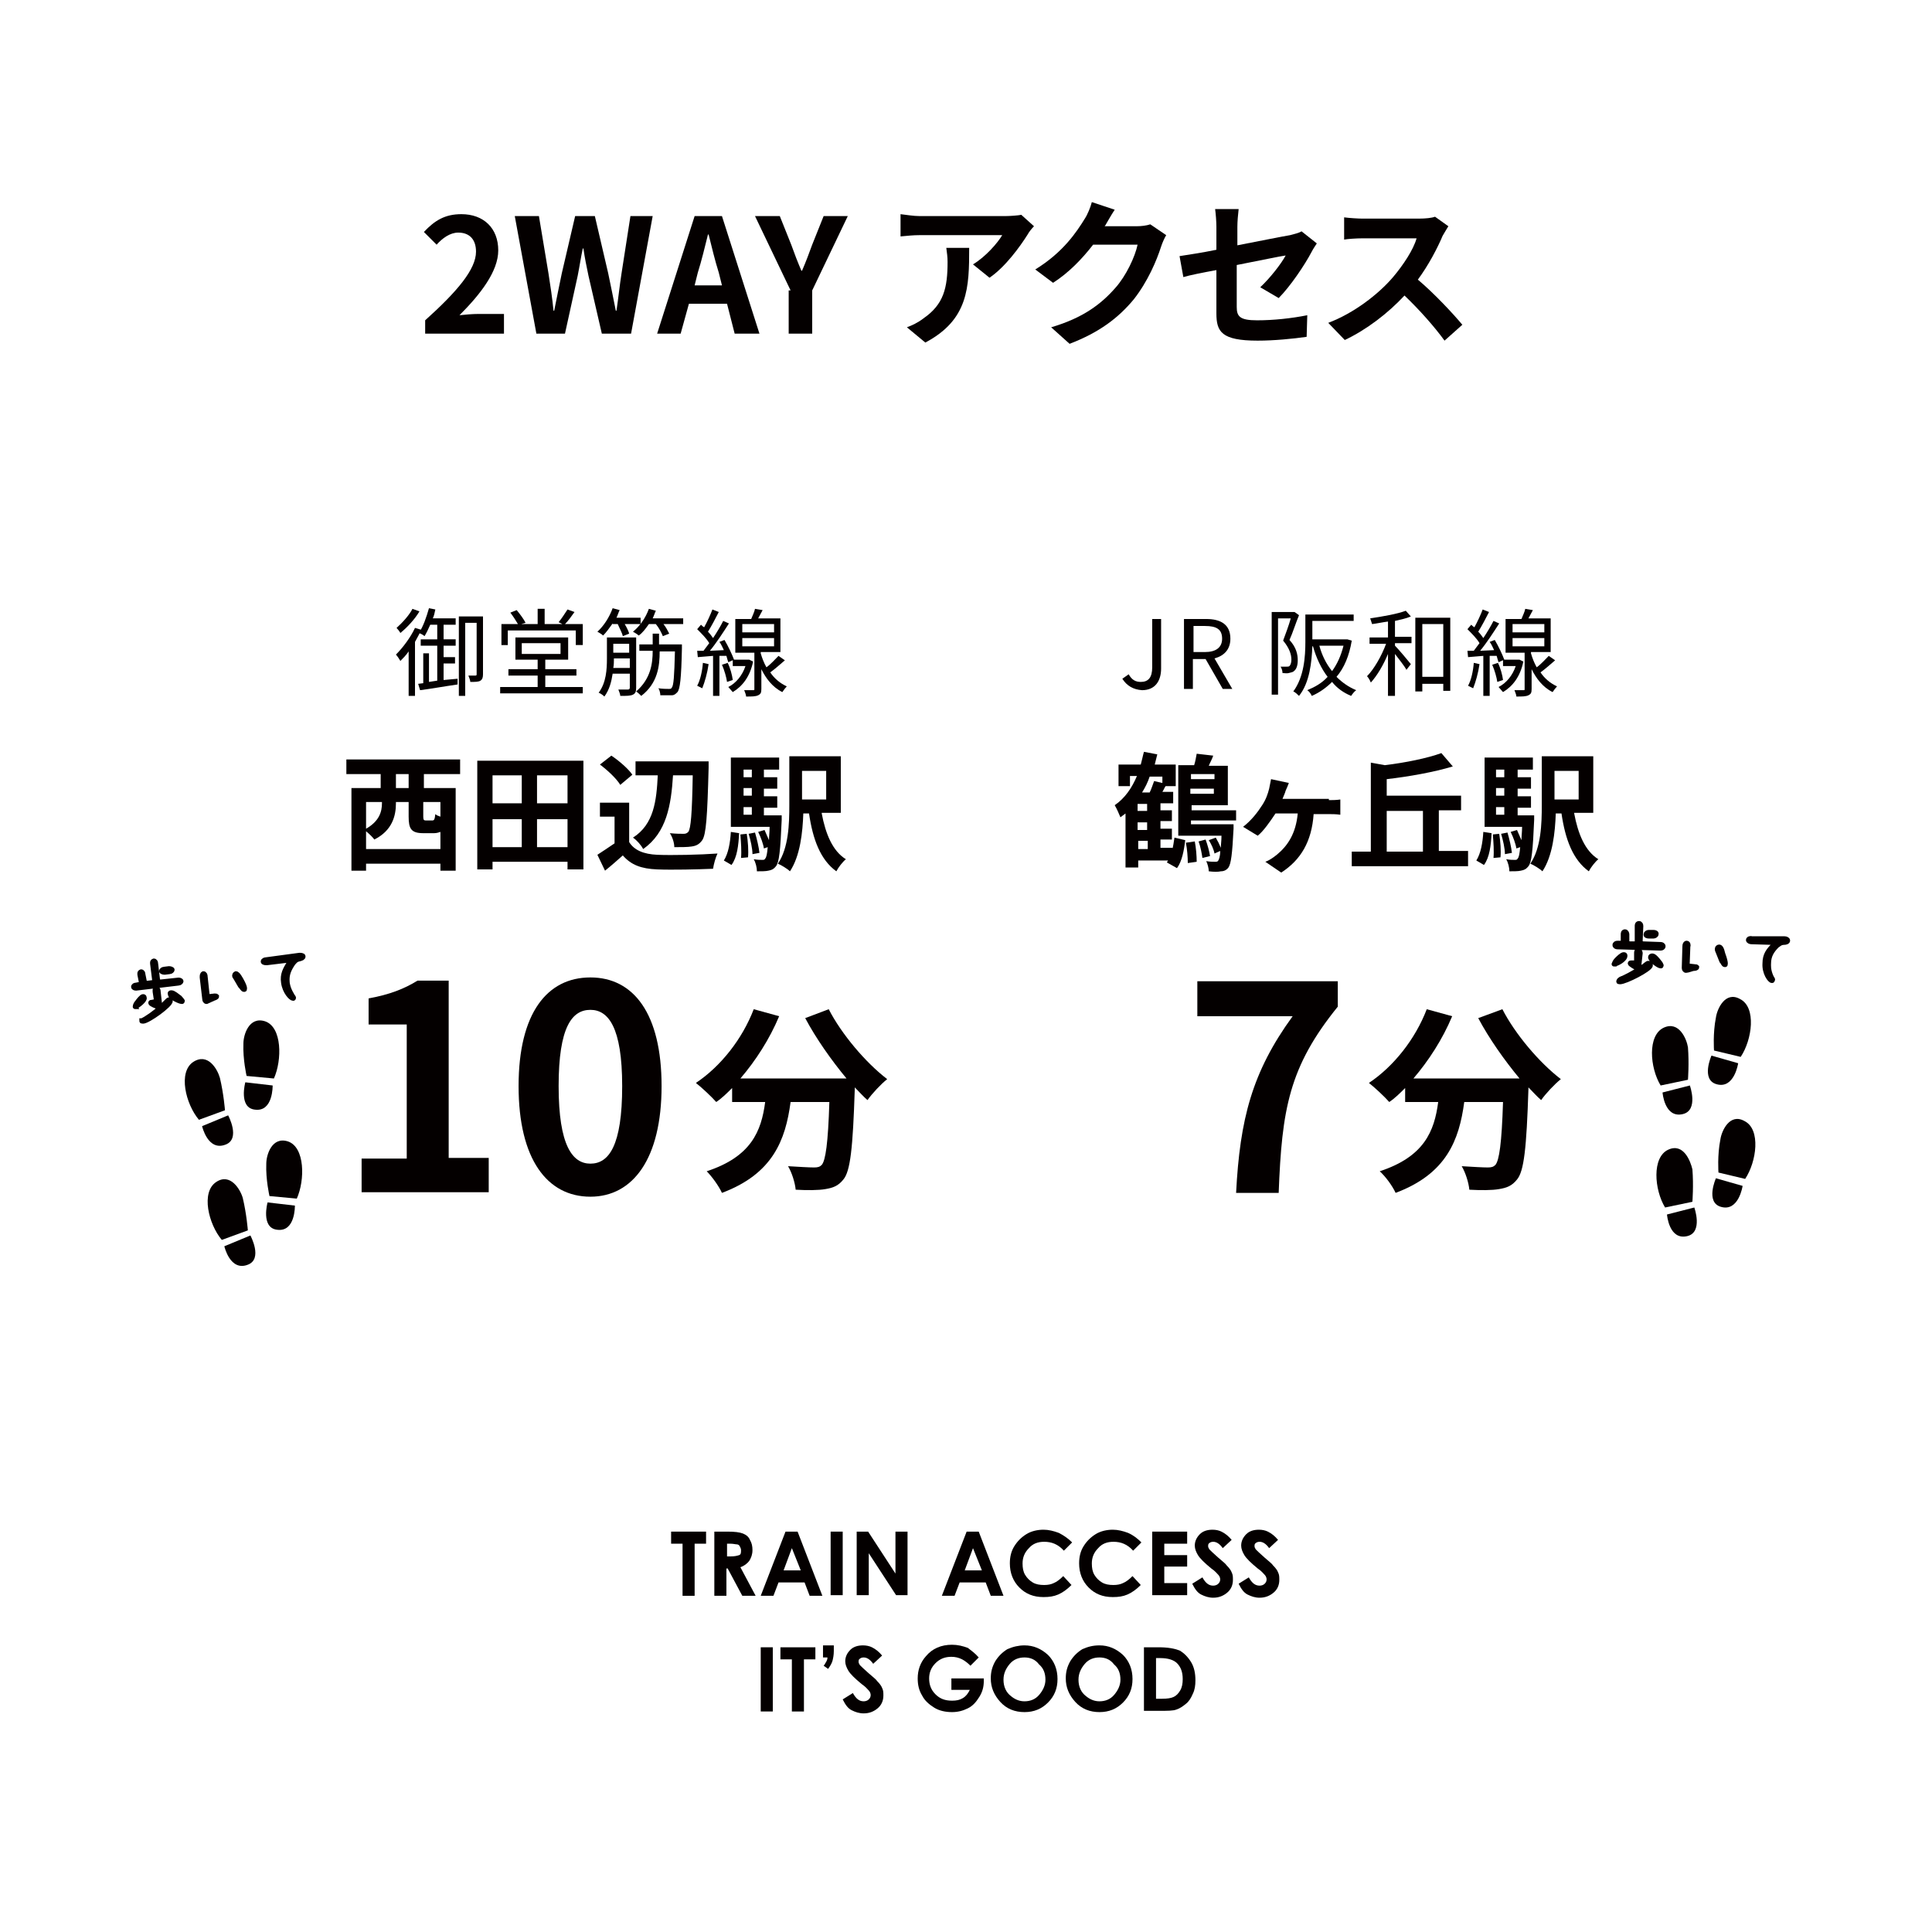 <?xml version="1.0" encoding="utf-8"?>
<!-- Generator: Adobe Illustrator 22.0.0, SVG Export Plug-In . SVG Version: 6.00 Build 0)  -->
<svg version="1.1" id="レイヤー_1" xmlns="http://www.w3.org/2000/svg" xmlns:xlink="http://www.w3.org/1999/xlink" x="0px"
	 y="0px" viewBox="0 0 304 304" style="enable-background:new 0 0 304 304;" xml:space="preserve">
<style type="text/css">
	.st0{fill:#040000;}
	.st1{fill:#040000;stroke:#040000;stroke-width:0.75;stroke-miterlimit:10;}
</style>
<g>
	<g>
		<path class="st0" d="M34,186c-2.4,1.6-1.2,6.6,0.9,9.1l4.1-1.5c0,0-0.2-2.6-0.8-5.1C37.8,187.1,36.2,184.5,34,186z"/>
		<path class="st0" d="M35.3,196.1c0,0,0.9,4,3.7,2.9c2.4-0.9,0.4-4.6,0.4-4.6L35.3,196.1z"/>
	</g>
</g>
<g>
	<g>
		<path class="st0" d="M41.9,183.1c-0.1,2.5,0.5,5.1,0.5,5.1l4.3,0.4c1.3-2.9,1.3-8.1-1.4-9C42.8,178.8,41.9,181.7,41.9,183.1z"/>
		<path class="st0" d="M42.1,189.2c0,0-1.1,4,1.5,4.3c2.9,0.4,2.8-3.8,2.8-3.8L42.1,189.2z"/>
	</g>
</g>
<g>
	<g>
		<path class="st0" d="M30.4,167.1c-2.4,1.6-1.2,6.6,0.9,9.1l4.1-1.5c0,0-0.2-2.6-0.8-5.1C34.2,168.2,32.7,165.6,30.4,167.1z"/>
		<path class="st0" d="M31.8,177.2c0,0,0.9,4,3.7,2.9c2.4-0.9,0.4-4.6,0.4-4.6L31.8,177.2z"/>
	</g>
</g>
<g>
	<g>
		<path class="st0" d="M38.3,164.2c-0.1,2.5,0.5,5.1,0.5,5.1l4.3,0.4c1.3-2.9,1.3-8.1-1.4-9C39.2,159.9,38.3,162.8,38.3,164.2z"/>
		<path class="st0" d="M38.6,170.3c0,0-1.1,4,1.5,4.3c2.9,0.4,2.8-3.8,2.8-3.8L38.6,170.3z"/>
	</g>
</g>
<g>
	<path class="st1" d="M24.8,154.1c0,0.2,0.1,0.4,0.5,0.4l2.8-0.3c0.2,0,0.4,0.1,0.4,0.2s-0.2,0.3-0.4,0.3l-6.7,0.8
		c-0.2,0-0.4-0.1-0.4-0.2c0-0.2,0.2-0.3,0.4-0.3l0.5-0.1c0.4-0.1,0.4-0.2,0.3-0.5l-0.2-1c0-0.1-0.1-0.4,0.2-0.5
		c0.2,0,0.3,0.2,0.3,0.4l0.2,1c0,0.2,0.1,0.4,0.5,0.4l0.8-0.1c0.4-0.1,0.4-0.2,0.3-0.5l-0.3-2.4c0-0.1-0.1-0.4,0.2-0.5
		c0.2,0,0.3,0.2,0.3,0.4L24.8,154.1z M21.3,158.4C21.3,158.4,21.2,158.4,21.3,158.4c-0.1-0.2,0.2-0.6,0.3-0.7
		c0.2-0.3,0.7-0.9,0.9-0.9c0.2,0,0.2,0.1,0.2,0.2C22.9,157.3,21.7,158.3,21.3,158.4z M22.9,160.3c1-0.6,2.4-1.7,3-2.4
		c0.5-0.5,0.6-0.6,0.7-0.6c0.1,0,0.2,0,0.2,0.2c0.1,0.6-3.5,3.2-4.3,3.2c-0.2,0-0.2,0-0.2-0.1C22.4,160.6,22.7,160.4,22.9,160.3z
		 M25.1,157.8c0,0.2-0.1,0.6-0.2,0.6c-0.2,0-1.2-0.4-1.2-0.6c0-0.1,0.1-0.1,0.2-0.1l0.5-0.1c0.2,0,0.2,0,0.2-0.2l-0.2-1.3
		c0-0.2-0.1-0.5,0.2-0.5s0.3,0.3,0.3,0.4L25.1,157.8z M26.6,152.4c0.2,0,0.5,0.1,0.5,0.2s-0.2,0.3-0.4,0.3l-0.8,0.1
		c-0.2,0-0.5-0.1-0.5-0.2s0.2-0.3,0.4-0.3L26.6,152.4z M27,156.2c0.3,0,0.9,0.5,1.3,0.8c0.2,0.2,0.4,0.5,0.4,0.5
		c0,0.1,0,0.1-0.1,0.1c-0.3,0-1.7-0.6-1.8-1.1C26.7,156.2,26.8,156.2,27,156.2z"/>
	<path class="st1" d="M32.6,156.5c0,0.3,0.1,0.4,0.3,0.3l0.9-0.1c0.2,0,0.2,0,0.3,0.1c0,0.1-0.2,0.2-0.5,0.3
		c-0.2,0.1-0.9,0.4-1.1,0.5c-0.2,0-0.3-0.2-0.3-0.4l-0.4-3.4c0-0.3,0-0.5,0.2-0.6c0.2,0,0.3,0.2,0.3,0.5L32.6,156.5z M37.1,153.9
		c-0.1-0.2-0.2-0.2-0.2-0.4c0-0.2,0.2-0.3,0.2-0.3c0.2,0,0.4,0.2,0.8,0.9s0.6,1.2,0.6,1.4c0,0.2,0,0.2-0.1,0.2
		c-0.2,0-0.3-0.3-0.6-0.6L37.1,153.9z"/>
	<path class="st1" d="M47.1,150.3c0.2,0,0.6,0,0.6,0.2c0,0.2-0.2,0.3-0.6,0.4c-0.6,0.1-0.8,0.5-1,0.7c-0.6,0.9-1,1.7-0.9,2.9
		c0,0.2,0.1,1,0.7,2c0.2,0.4,0.3,0.4,0.3,0.5c0,0.1,0,0.1-0.1,0.1c-0.3,0-1.3-1-1.5-2.5c-0.2-1.3,0.3-2.1,0.9-3.1
		c0.1-0.1,0.1-0.2,0.1-0.2c0-0.2-0.2-0.2-0.3-0.2l-3.3,0.4c-0.2,0-0.6,0-0.6-0.2s0.3-0.3,0.5-0.3L47.1,150.3z"/>
</g>
<g>
	<g>
		<path class="st0" d="M262.5,180.9c-2.6,1.2-2.2,6.3-0.5,9.1l4.3-0.9c0,0,0.2-2.6,0-5.1C266,182.7,264.9,179.8,262.5,180.9z"/>
		<path class="st0" d="M262.3,191.1c0,0,0.3,4.1,3.2,3.4c2.5-0.6,1.1-4.5,1.1-4.5L262.3,191.1z"/>
	</g>
</g>
<g>
	<g>
		<path class="st0" d="M270.7,179.3c-0.5,2.5-0.3,5.2-0.3,5.2l4.2,1c1.8-2.7,2.5-7.8-0.1-9.1C272.2,175.1,270.9,177.9,270.7,179.3z"
			/>
		<path class="st0" d="M270,185.4c0,0-1.7,3.8,0.8,4.5c2.8,0.8,3.4-3.3,3.4-3.3L270,185.4z"/>
	</g>
</g>
<g>
	<g>
		<path class="st0" d="M261.8,161.7c-2.6,1.2-2.2,6.3-0.5,9.1l4.3-0.9c0,0,0.2-2.6,0-5.1C265.4,163.5,264.2,160.6,261.8,161.7z"/>
		<path class="st0" d="M261.6,171.9c0,0,0.3,4.1,3.2,3.4c2.5-0.6,1.1-4.5,1.1-4.5L261.6,171.9z"/>
	</g>
</g>
<g>
	<g>
		<path class="st0" d="M270,160.1c-0.5,2.5-0.3,5.2-0.3,5.2l4.2,1c1.8-2.7,2.5-7.8-0.1-9.1C271.5,155.9,270.2,158.7,270,160.1z"/>
		<path class="st0" d="M269.3,166.1c0,0-1.7,3.8,0.8,4.5c2.8,0.8,3.4-3.3,3.4-3.3L269.3,166.1z"/>
	</g>
</g>
<g>
	<path class="st1" d="M258.1,148c0,0.2,0,0.4,0.4,0.5l2.8,0.1c0.2,0,0.4,0.1,0.4,0.3c0,0.2-0.2,0.3-0.4,0.3l-6.8-0.2
		c-0.2,0-0.4-0.1-0.4-0.3c0-0.2,0.2-0.3,0.4-0.3l0.5,0c0.4,0,0.4-0.1,0.4-0.4l0-1c0-0.1,0-0.4,0.3-0.4c0.2,0,0.3,0.3,0.3,0.4l0,1
		c0,0.2,0,0.4,0.4,0.5l0.8,0c0.4,0,0.4-0.1,0.4-0.4l0-2.4c0-0.1,0-0.4,0.3-0.4c0.2,0,0.3,0.2,0.3,0.4L258.1,148z M254,151.7
		C254,151.7,253.9,151.7,254,151.7c0-0.2,0.2-0.5,0.4-0.7c0.3-0.3,0.8-0.8,1.1-0.8c0.2,0,0.2,0.1,0.2,0.2
		C255.7,151,254.4,151.7,254,151.7z M255.4,153.9c1.1-0.5,2.6-1.4,3.3-1.9c0.5-0.4,0.6-0.5,0.8-0.4c0.1,0,0.2,0,0.2,0.3
		c0,0.6-3.9,2.6-4.8,2.6c-0.2,0-0.2,0-0.2-0.1C254.8,154.1,255.1,154,255.4,153.9z M257.9,151.8c0,0.2-0.2,0.5-0.3,0.5
		c-0.2,0-1.1-0.6-1.1-0.7c0-0.1,0.1-0.1,0.2-0.1l0.5,0c0.2,0,0.2,0,0.3-0.2l0-1.3c0-0.2,0-0.5,0.3-0.4c0.3,0,0.3,0.4,0.3,0.4
		L257.9,151.8z M260.2,146.7c0.2,0,0.5,0.1,0.4,0.3c0,0.2-0.3,0.3-0.4,0.3l-0.8,0c-0.2,0-0.5-0.1-0.4-0.3c0-0.2,0.3-0.3,0.4-0.3
		L260.2,146.7z M260,150.4c0.3,0,0.8,0.6,1.1,1c0.2,0.2,0.3,0.5,0.3,0.5c0,0.1,0,0.1-0.1,0.1c-0.3,0-1.6-0.9-1.6-1.4
		C259.7,150.5,259.8,150.4,260,150.4z"/>
	<path class="st1" d="M265.5,151.6c0,0.3,0,0.4,0.3,0.4l0.9,0.1c0.2,0,0.2,0,0.3,0.1c0,0.1-0.2,0.2-0.5,0.2c-0.2,0-0.9,0.3-1.2,0.3
		c-0.2,0-0.3-0.2-0.3-0.4l0.1-3.4c0-0.3,0.1-0.5,0.3-0.5c0.2,0,0.3,0.3,0.2,0.5L265.5,151.6z M270.3,149.7c-0.1-0.2-0.1-0.3-0.1-0.4
		c0-0.2,0.2-0.3,0.3-0.3c0.2,0,0.4,0.2,0.6,1.1c0.3,0.8,0.4,1.3,0.4,1.5c0,0.2,0,0.2-0.1,0.2c-0.2,0-0.3-0.4-0.5-0.6L270.3,149.7z"
		/>
	<path class="st1" d="M280.8,147.7c0.2,0,0.5,0.1,0.5,0.3c0,0.2-0.3,0.3-0.6,0.3c-0.6,0-0.9,0.4-1.1,0.5c-0.8,0.8-1.3,1.6-1.3,2.8
		c0,0.2-0.1,1,0.4,2.1c0.2,0.4,0.3,0.4,0.2,0.5c0,0.1,0,0.1-0.1,0.1c-0.3,0-1.2-1.2-1.1-2.7c0-1.4,0.6-2.1,1.4-2.9
		c0.1-0.1,0.1-0.1,0.1-0.2c0-0.2-0.1-0.2-0.3-0.2l-3.3-0.1c-0.2,0-0.5-0.1-0.5-0.3s0.4-0.3,0.5-0.2L280.8,147.7z"/>
</g>
<g>
	<g>
		<path class="st0" d="M66.9,50.4c5-4.5,8-8,8-10.8c0-1.9-1-3-2.8-3c-1.3,0-2.5,0.9-3.4,1.9l-2-2c1.7-1.8,3.3-2.8,5.9-2.8
			c3.5,0,5.8,2.2,5.8,5.7c0,3.3-2.8,6.9-6.1,10.2c0.9-0.1,2.1-0.2,3-0.2h4v3.1H66.9V50.4z"/>
		<path class="st0" d="M81,34h3.8l1.5,9c0.3,1.9,0.6,3.9,0.8,5.9h0.1c0.4-2,0.8-4,1.2-5.9l2.1-9h3.1l2.1,9c0.4,1.9,0.8,3.9,1.2,5.9
			h0.1c0.3-2,0.5-4,0.8-5.9l1.4-9h3.5l-3.4,18.5h-4.6l-2.1-9.1c-0.3-1.4-0.6-2.9-0.8-4.3h-0.1c-0.3,1.4-0.5,2.8-0.8,4.3l-2,9.1h-4.5
			L81,34z"/>
		<path class="st0" d="M114.4,47.8h-6l-1.3,4.7h-3.7l5.9-18.5h4.3l5.9,18.5h-3.9L114.4,47.8z M113.6,44.9l-0.5-2
			c-0.6-1.9-1.1-4-1.6-6h-0.1c-0.5,2-1,4.1-1.6,6l-0.5,2H113.6z"/>
		<path class="st0" d="M124.4,45.7L118.8,34h3.9l1.8,4.5c0.5,1.4,1,2.7,1.6,4.1h0.1c0.6-1.4,1.1-2.7,1.6-4.1l1.8-4.5h3.8l-5.6,11.7
			v6.8h-3.7V45.7z"/>
		<path class="st0" d="M162.7,35.6c-0.3,0.3-0.8,0.9-1,1.3c-1.2,1.9-3.5,5.1-6,6.8l-2.6-2.1c2-1.2,3.9-3.4,4.6-4.6h-13
			c-1,0-1.9,0.1-3,0.2v-3.5c0.9,0.1,2,0.3,3,0.3h13.5c0.7,0,2.1-0.1,2.5-0.2L162.7,35.6z M152.5,39c0,6.2-0.1,11.3-6.9,14.9
			l-2.9-2.4c0.8-0.3,1.7-0.7,2.6-1.4c3.2-2.2,3.8-4.8,3.8-8.9c0-0.8-0.1-1.4-0.2-2.2H152.5z"/>
		<path class="st0" d="M183.5,37c-0.3,0.5-0.6,1.2-0.8,1.8c-0.7,2.2-2.1,5.5-4.3,8.3c-2.4,2.9-5.4,5.2-10.1,7l-2.9-2.6
			c5.1-1.5,7.9-3.7,10.1-6.2c1.7-1.9,3.1-4.9,3.5-6.8h-7c-1.7,2.2-3.8,4.4-6.3,6l-2.8-2.1c4.4-2.7,6.5-5.9,7.8-8
			c0.4-0.6,0.9-1.8,1.1-2.6l3.6,1.2c-0.6,0.9-1.2,2-1.5,2.5l-0.1,0.1h5c0.8,0,1.6-0.1,2.2-0.3L183.5,37z"/>
		<path class="st0" d="M198.3,45.2c1.6-1.5,3.3-3.7,4-5c-0.8,0.1-4.1,0.8-7.7,1.5v6.6c0,1.5,0.5,2.1,3.2,2.1c2.6,0,5.4-0.3,7.9-0.8
			l-0.1,3.4c-2.1,0.3-5.1,0.6-7.7,0.6c-5.7,0-6.5-1.4-6.5-4.3v-6.8c-2.2,0.4-4.2,0.8-5.2,1.1l-0.6-3.3c1.2-0.2,3.4-0.5,5.8-1v-3.6
			c0-0.8-0.1-2.1-0.2-2.8h3.7c-0.1,0.8-0.2,2-0.2,2.8v2.9c3.6-0.7,7.1-1.4,8.3-1.6c0.7-0.2,1.3-0.3,1.8-0.6l2.4,1.9
			c-0.2,0.3-0.6,0.9-0.8,1.3c-1.1,2.1-3.4,5.5-5.2,7.3L198.3,45.2z"/>
		<path class="st0" d="M227.9,35.6c-0.2,0.3-0.6,1-0.9,1.5c-0.8,1.9-2.2,4.6-3.9,6.9c2.5,2.1,5.5,5.3,7,7.1l-2.8,2.5
			c-1.6-2.2-3.9-4.8-6.3-7.1c-2.6,2.8-6,5.4-9.4,7l-2.6-2.7c4-1.5,7.9-4.5,10.2-7.2c1.6-1.9,3.2-4.3,3.7-6.1h-8.5
			c-1,0-2.4,0.1-2.9,0.2v-3.5c0.7,0.1,2.2,0.2,2.9,0.2h8.8c1.1,0,2.1-0.1,2.6-0.3L227.9,35.6z"/>
	</g>
</g>
<g>
	<path class="st0" d="M184.4,133.9c0.2-0.7,0.3-1.4,0.4-2.1l1.7,0.4c-0.2,1.6-0.5,3.3-1.3,4.4l-1.6-0.9c0.1-0.1,0.1-0.2,0.2-0.3
		h-4.7v1.1h-2V128c-0.3,0.2-0.5,0.4-0.8,0.6c-0.2-0.5-0.6-1.4-0.9-1.9c1.6-1.1,2.7-2.7,3.5-4.6h-1.1v1.6h-1.8v-3.4h3.5
		c0.2-0.7,0.3-1.3,0.5-2l2.1,0.4c-0.1,0.5-0.3,1.1-0.4,1.6h3.3v3.4h-1.6c-0.2,0.3-0.3,0.6-0.5,0.9h1.7v1.8h-2v1.1h1.8v1.7h-1.8v1.2
		h1.8v1.7h-1.8v1.3h1.9V133.9z M180.5,126.5h-1.5v1.1h1.5V126.5z M180.5,129.4h-1.5v1.2h1.5V129.4z M179.1,133.6h1.5v-1.3h-1.5
		V133.6z M180.9,122.2c-0.3,0.9-0.7,1.7-1.2,2.5h1.2c0.3-0.6,0.5-1.3,0.7-1.8l1.3,0.3v-1H180.9z M187.4,128.9v0.8h6.7
		c0,0,0,0.5,0,0.7c-0.2,4-0.4,5.5-0.8,6.1c-0.3,0.4-0.7,0.6-1.2,0.6c-0.4,0.1-1.1,0.1-1.9,0c0-0.5-0.2-1.2-0.4-1.6
		c0.6,0.1,1.1,0.1,1.4,0.1c0.2,0,0.4,0,0.5-0.2c0.1-0.2,0.3-0.6,0.3-1.5l-0.9,0.4c-0.1-0.6-0.5-1.5-0.9-2.1l1.1-0.4
		c0.3,0.5,0.6,1.1,0.8,1.6c0-0.5,0.1-1.1,0.1-1.9h-6.8v-11.1h2.5c0.2-0.6,0.3-1.3,0.4-1.8l2.6,0.3c-0.2,0.6-0.5,1.1-0.7,1.6h3v6.2
		h-5.7v0.8h7v1.6H187.4z M188,132.4c0.2,1,0.3,2.3,0.3,3.2l-1.4,0.2c0-0.9-0.1-2.2-0.3-3.2L188,132.4z M187.4,121.8v0.8h3.7v-0.8
		H187.4z M191,124.9v-0.8h-3.7v0.8H191z M189.7,132.1c0.3,0.8,0.6,1.9,0.7,2.6l-1.2,0.3c-0.1-0.7-0.3-1.8-0.6-2.6L189.7,132.1z"/>
	<path class="st0" d="M209.1,125.9c0.4,0,1.2,0,1.8-0.1v2.4c-0.6-0.1-1.4-0.1-1.8-0.1h-2.4c-0.3,4.3-2,7.2-5.1,9.2l-2.5-1.7
		c0.6-0.2,1.3-0.7,1.8-1.1c1.7-1.4,3-3.3,3.3-6.5h-3.5c-0.8,1.2-1.9,2.8-2.8,3.5l-2.3-1.4c1.3-1,2.3-2.3,3-3.4
		c0.6-0.9,0.9-1.8,1.1-2.6c0.1-0.5,0.2-1,0.3-1.5l2.8,0.6c-0.2,0.5-0.3,0.8-0.5,1.2c-0.1,0.4-0.3,0.8-0.5,1.3H209.1z"/>
	<path class="st0" d="M231,134v2.3h-18.3V134h3v-14l2.2,0.4c3.3-0.4,6.7-1.1,8.9-1.9l1.8,2.1c-3,0.9-6.9,1.6-10.4,2v2.6h11.7v2.3
		h-3.5v6.4H231z M218.2,134h5.7v-6.4h-5.7V134z"/>
	<path class="st0" d="M232.3,135.4c0.7-1.1,1-2.8,1.1-4.5l1.3,0.2c-0.1,1.9-0.3,3.8-1.2,5L232.3,135.4z M241.4,128.2
		c0,0,0,0.5,0,0.8c-0.2,4.8-0.4,6.7-0.9,7.3c-0.4,0.5-0.7,0.6-1.2,0.7c-0.4,0.1-1.1,0.1-1.8,0.1c0-0.6-0.2-1.4-0.5-1.9
		c0.6,0.1,1,0.1,1.3,0.1s0.4,0,0.5-0.2c0.2-0.2,0.3-0.7,0.4-1.8l-0.6,0.2c-0.1-0.7-0.5-1.8-0.9-2.6l1-0.3c0.2,0.5,0.5,1.1,0.7,1.6
		c0-0.6,0.1-1.3,0.1-2.1h-5.9v-10.9h7.6v1.9h-2.4v1.2h2.1v1.8h-2.1v1.2h2.1v1.8h-2.1v1.2H241.4z M235.9,131.2
		c0.2,1.2,0.3,2.7,0.2,3.7L235,135c0.1-1,0-2.5-0.1-3.7L235.9,131.2z M235.4,121.1v1.2h1.3v-1.2H235.4z M236.7,124h-1.3v1.2h1.3V124
		z M235.4,128.2h1.3V127h-1.3V128.2z M237.2,131c0.3,1,0.6,2.3,0.7,3.2l-1.1,0.2c0-0.9-0.3-2.2-0.6-3.2L237.2,131z M247.7,128
		c0.6,3.2,1.7,5.9,3.8,7.2c-0.5,0.4-1.2,1.3-1.5,1.9c-2.5-1.8-3.7-5-4.3-9.1h-0.9c-0.1,3-0.5,6.7-2.1,9.1c-0.4-0.4-1.4-1-1.9-1.2
		c1.7-2.5,1.8-6.3,1.8-9.2v-7.7h8.1v8.9H247.7z M244.6,121.3v4.5h3.8v-4.5H244.6z"/>
</g>
<g>
	<path class="st0" d="M66.7,121.8v2.2h5v13h-2.4v-1.1H57.6v1.1h-2.3v-13h4.6v-2.2h-5.4v-2.3h17.9v2.3H66.7z M69.3,133.7v-2.8
		c-0.3,0.1-0.6,0.2-1,0.2h-1.7c-1.9,0-2.3-0.7-2.3-2.6v-2.3h-2v0.2c0,2-0.6,4.3-3.4,5.7c-0.2-0.3-0.8-0.9-1.3-1.3v2.8H69.3z
		 M57.6,126.2v4.2c2.1-1.2,2.5-2.7,2.5-4v-0.2H57.6z M64.3,121.8h-2v2.2h2V121.8z M69.3,126.2h-2.7v2.3c0,0.5,0.1,0.6,0.4,0.6h1
		c0.3,0,0.4-0.1,0.5-1c0.2,0.2,0.5,0.3,0.8,0.4V126.2z"/>
	<path class="st0" d="M91.8,119.7v17.1h-2.5v-1.2H77.5v1.2h-2.4v-17.1H91.8z M77.5,122v4.4h4.6V122H77.5z M77.5,133.3h4.6v-4.4h-4.6
		V133.3z M89.3,122h-4.8v4.4h4.8V122z M89.3,133.3v-4.4h-4.8v4.4H89.3z"/>
	<path class="st0" d="M99,132.5c0.8,1.3,2.3,1.9,4.4,2c2.3,0.1,6.8,0,9.5-0.2c-0.3,0.6-0.6,1.7-0.7,2.4c-2.4,0.1-6.4,0.2-8.8,0.1
		c-2.5-0.1-4.1-0.7-5.4-2.2c-0.9,0.8-1.8,1.6-2.8,2.4l-1.2-2.5c0.8-0.5,1.8-1.2,2.7-1.8v-4.2h-2.3v-2.2H99V132.5z M97.6,123.5
		c-0.6-1-2-2.3-3.2-3.2l1.8-1.4c1.2,0.8,2.7,2.1,3.3,3L97.6,123.5z M105.9,122c-0.3,4.7-1,9-4.7,11.6c-0.3-0.6-1-1.4-1.6-1.8
		c3.3-2.1,3.7-5.8,3.9-9.8h-3.5v-2.2h11.5v1c-0.2,7.8-0.4,10.5-1,11.4c-0.5,0.7-1,0.9-1.7,1c-0.6,0.1-1.7,0.1-2.7,0.1
		c0-0.7-0.3-1.6-0.7-2.2c0.9,0.1,1.8,0.1,2.2,0.1c0.3,0,0.5-0.1,0.7-0.3c0.4-0.5,0.6-2.9,0.7-8.9H105.9z"/>
	<path class="st0" d="M113.9,135.4c0.7-1.1,1-2.8,1.1-4.5l1.3,0.2c-0.1,1.9-0.3,3.8-1.2,5L113.9,135.4z M123,128.2c0,0,0,0.5,0,0.8
		c-0.2,4.8-0.4,6.7-0.9,7.3c-0.4,0.5-0.7,0.6-1.2,0.7c-0.4,0.1-1.1,0.1-1.8,0.1c0-0.6-0.2-1.4-0.5-1.9c0.6,0.1,1,0.1,1.3,0.1
		s0.4,0,0.5-0.2c0.2-0.2,0.3-0.7,0.4-1.8l-0.6,0.2c-0.1-0.7-0.5-1.8-0.9-2.6l1-0.3c0.2,0.5,0.5,1.1,0.7,1.6c0-0.6,0.1-1.3,0.1-2.1
		H115v-10.9h7.6v1.9h-2.4v1.2h2.1v1.8h-2.1v1.2h2.1v1.8h-2.1v1.2H123z M117.5,131.2c0.2,1.2,0.3,2.7,0.2,3.7l-1.1,0.1
		c0.1-1,0-2.5-0.1-3.7L117.5,131.2z M117,121.1v1.2h1.3v-1.2H117z M118.3,124H117v1.2h1.3V124z M117,128.2h1.3V127H117V128.2z
		 M118.8,131c0.3,1,0.6,2.3,0.7,3.2l-1.1,0.2c0-0.9-0.3-2.2-0.6-3.2L118.8,131z M129.3,128c0.6,3.2,1.7,5.9,3.8,7.2
		c-0.5,0.4-1.2,1.3-1.5,1.9c-2.5-1.8-3.7-5-4.3-9.1h-0.9c-0.1,3-0.5,6.7-2.1,9.1c-0.4-0.4-1.4-1-1.9-1.2c1.7-2.5,1.8-6.3,1.8-9.2
		v-7.7h8.1v8.9H129.3z M126.2,121.3v4.5h3.8v-4.5H126.2z"/>
</g>
<g>
	<g>
		<path class="st0" d="M66.3,99.1c-0.3,0.6-0.6,1.2-1,1.9v8.5h-1v-7c-0.4,0.6-0.9,1.1-1.3,1.5c-0.1-0.2-0.5-0.8-0.7-1
			c1.1-1.1,2.3-2.7,3-4.2L66.3,99.1z M66,96.2c-0.7,1.2-1.9,2.5-3,3.4c-0.1-0.2-0.4-0.6-0.6-0.8c0.9-0.8,2-2,2.5-3L66,96.2z
			 M72,106.8l0,0.9c-2.1,0.3-4.3,0.7-5.9,0.9l-0.3-1l0.8-0.1v-4.7h0.9v4.5l1.3-0.2v-5.5h-2.6v-1h2.6v-2.3h-1.1
			c-0.3,0.7-0.6,1.3-0.9,1.8c-0.2-0.2-0.6-0.4-0.9-0.5c0.7-1,1.2-2.5,1.6-3.9l1,0.2c-0.1,0.5-0.2,1-0.4,1.4h3.6v1h-1.9v2.3h1.9v1
			h-1.9v1.8h1.8v1h-1.8v2.6L72,106.8z M76,106.1c0,0.5-0.1,0.8-0.4,1c-0.3,0.2-0.8,0.2-1.6,0.2c0-0.3-0.2-0.7-0.3-1
			c0.5,0,0.9,0,1.1,0c0.1,0,0.2,0,0.2-0.2v-8.1h-1.8v11.5h-1V97H76V106.1z"/>
		<path class="st0" d="M91.7,108.1v1h-13v-1h5.9v-1.8H80v-1h4.6v-1.5h-3.5v-3.5h8.3v3.5h-3.6v1.5h4.9v1h-4.9v1.8H91.7z M79.9,101.5
			h-1v-3.3h2.6c-0.3-0.5-0.8-1.3-1.2-1.8l1-0.4c0.5,0.6,1.1,1.4,1.4,2L82,98.2h2.6v-2.4h1.1v2.4h2.8l-0.6-0.3c0.5-0.6,1-1.4,1.4-2
			l1.1,0.4c-0.5,0.7-1,1.4-1.5,1.9h2.8v3.3h-1.1v-2.3H79.9V101.5z M82.1,102.9h6.1v-1.7h-6.1V102.9z"/>
		<path class="st0" d="M96.4,98.1c-0.5,0.7-1,1.4-1.5,1.9c-0.2-0.2-0.7-0.5-0.9-0.6c1-0.9,1.9-2.3,2.4-3.7l1.1,0.3
			c-0.2,0.4-0.3,0.8-0.5,1.2h3.8v1h-2.5c0.3,0.5,0.6,1.1,0.7,1.5l-1,0.4c-0.1-0.5-0.5-1.2-0.8-1.9H96.4z M100.1,108.2
			c0,0.6-0.1,0.9-0.5,1.1c-0.4,0.2-1,0.2-2,0.2c0-0.3-0.2-0.7-0.3-1c0.7,0,1.3,0,1.5,0c0.2,0,0.3-0.1,0.3-0.3V106h-2.7
			c-0.2,1.3-0.5,2.5-1.3,3.6c-0.2-0.2-0.6-0.5-0.9-0.6c1.2-1.6,1.3-3.7,1.3-5.4v-3.3h4.6V108.2z M99.1,105.1v-1.5h-2.5
			c0,0.5,0,1-0.1,1.5H99.1z M96.5,101.3v1.4h2.5v-1.4H96.5z M107.5,97.2v1h-3.1c0.4,0.5,0.7,1.1,0.9,1.5l-1,0.4
			c-0.2-0.5-0.6-1.3-1.1-1.9h-1.1c-0.5,0.7-1,1.4-1.6,1.8c-0.2-0.2-0.7-0.5-0.9-0.6c1.1-0.9,2-2.2,2.5-3.6l1.1,0.3
			c-0.2,0.4-0.3,0.8-0.5,1.2H107.5z M107.3,101.5c0,0,0,0.4,0,0.5c-0.1,4.8-0.3,6.4-0.7,6.9c-0.3,0.3-0.5,0.5-0.9,0.5
			c-0.4,0-1.1,0-1.8,0c0-0.3-0.1-0.8-0.3-1.1c0.7,0.1,1.3,0.1,1.6,0.1s0.4,0,0.5-0.2c0.3-0.3,0.4-1.8,0.5-5.7h-2.4
			c0,2.3-0.3,5-2.9,7c-0.2-0.2-0.5-0.5-0.8-0.7c2.3-2,2.6-4.4,2.6-6.4h-2.1v-1h2.1v-1.7h1v1.7H107.3z"/>
		<path class="st0" d="M111.5,104.5c-0.2,1.4-0.6,2.8-1,3.8c-0.2-0.1-0.6-0.3-0.8-0.4c0.5-0.9,0.8-2.3,0.9-3.6L111.5,104.5z
			 M113.2,103.2v6.3h-1v-6.3l-2.4,0.2l-0.1-1l1,0c0.3-0.4,0.6-0.8,0.9-1.2c-0.4-0.7-1.2-1.5-1.9-2.2l0.6-0.7
			c0.1,0.1,0.3,0.3,0.5,0.4c0.5-0.9,1-2,1.3-2.8l1,0.4c-0.5,1-1.2,2.3-1.7,3.1c0.3,0.3,0.6,0.7,0.8,1c0.6-0.9,1.2-1.9,1.6-2.7
			l0.9,0.4c-0.9,1.4-2,3.1-3,4.3l2.2-0.1c-0.2-0.4-0.4-0.9-0.7-1.3l0.8-0.3c0.6,1,1.2,2.3,1.5,3.1l-0.9,0.4c-0.1-0.3-0.2-0.6-0.3-1
			L113.2,103.2z M114.5,104.3c0.4,0.8,0.7,1.9,0.8,2.7l-0.9,0.3c-0.1-0.7-0.4-1.8-0.8-2.7L114.5,104.3z M118.5,104.1
			c-0.5,2.4-1.7,3.9-3.2,4.8c-0.2-0.2-0.5-0.6-0.7-0.8c1.2-0.6,2.2-1.8,2.7-3.3h-2v-1h2.4l0.2,0L118.5,104.1z M123.5,103.9
			c-0.7,0.6-1.6,1.4-2.3,1.9c0.6,0.9,1.5,1.7,2.6,2.2c-0.2,0.2-0.5,0.6-0.7,0.9c-1.6-0.8-2.6-2.2-3.3-3.6v3.1c0,0.6-0.1,0.8-0.5,1
			c-0.4,0.2-1,0.2-1.9,0.2c0-0.3-0.2-0.7-0.3-1c0.7,0,1.3,0,1.4,0c0.2,0,0.2,0,0.2-0.2v-5.7h-3v-5.3h2.5c0.2-0.5,0.5-1.1,0.6-1.6
			l1.2,0.2c-0.2,0.4-0.5,0.9-0.7,1.3h3.5v5.3h-3.1v0.2c0.2,0.7,0.5,1.5,0.9,2.2c0.7-0.5,1.4-1.3,1.9-1.8L123.5,103.9z M116.8,99.5h5
			v-1.3h-5V99.5z M116.8,101.7h5v-1.3h-5V101.7z"/>
	</g>
</g>
<g>
	<g>
		<path class="st0" d="M176.6,106.8l1-0.7c0.5,0.9,1.1,1.2,1.9,1.2c1.2,0,1.8-0.7,1.8-2.3v-7.6h1.4v7.8c0,1.9-0.9,3.4-3,3.4
			C178.3,108.5,177.3,107.9,176.6,106.8z"/>
		<path class="st0" d="M192.4,108.4l-2.7-4.7h-2v4.7h-1.4v-11h3.5c2.2,0,3.8,0.8,3.8,3.1c0,1.7-1,2.7-2.5,3.1l2.8,4.8H192.4z
			 M187.8,102.6h1.8c1.7,0,2.7-0.7,2.7-2.1c0-1.5-0.9-2-2.7-2h-1.8V102.6z"/>
		<path class="st0" d="M204.4,96.8c-0.5,1.2-1,2.8-1.5,3.9c1.1,1.2,1.3,2.3,1.3,3.2c0,0.8-0.2,1.4-0.6,1.7c-0.2,0.2-0.5,0.2-0.8,0.3
			s-0.7,0-1,0c0-0.3-0.1-0.7-0.3-1c0.3,0,0.6,0,0.9,0c0.2,0,0.4,0,0.5-0.1c0.2-0.2,0.3-0.6,0.3-1c0-0.8-0.3-1.8-1.3-3
			c0.4-1.1,0.9-2.4,1.2-3.5h-2v12h-1v-13h3.4l0.2,0L204.4,96.8z M212.7,100.8c-0.4,2.4-1.2,4.3-2.4,5.7c0.9,0.9,1.9,1.6,3.1,2.1
			c-0.3,0.2-0.6,0.6-0.8,0.9c-1.2-0.5-2.2-1.2-3-2.2c-0.9,0.9-2,1.7-3.2,2.2c-0.1-0.3-0.4-0.7-0.7-0.9c1.2-0.5,2.3-1.1,3.2-2.1
			c-1-1.3-1.8-3-2.3-4.8h-0.1c-0.1,2.4-0.4,5.7-2.1,7.8c-0.2-0.2-0.6-0.6-0.9-0.7c1.7-2.3,1.9-5.5,1.9-7.8v-4.3h7.6v1h-6.5v2.9h5.3
			l0.2,0L212.7,100.8z M207.6,101.6c0.4,1.5,1.1,2.9,2,4c0.8-1.1,1.4-2.4,1.8-4H207.6z"/>
		<path class="st0" d="M219.5,100.2h2.6v1h-2.6v0.4c0.6,0.6,2.1,2.4,2.5,2.9l-0.7,0.9c-0.3-0.6-1.2-1.7-1.8-2.5v6.6h-1.1v-6.6
			c-0.7,1.7-1.7,3.4-2.7,4.5c-0.1-0.3-0.4-0.8-0.6-1c1.1-1.1,2.3-3.2,3-5.1h-2.6v-1h2.9v-2.5c-0.8,0.1-1.7,0.3-2.5,0.4
			c-0.1-0.3-0.2-0.6-0.3-0.9c2-0.3,4.3-0.7,5.6-1.2l0.8,0.9c-0.7,0.3-1.6,0.5-2.5,0.7V100.2z M228.2,97.2v11.5h-1.1v-1.1h-3.3v1.2
			h-1.1V97.2H228.2z M227.1,106.5v-8.3h-3.3v8.3H227.1z"/>
		<path class="st0" d="M232.8,104.5c-0.2,1.4-0.6,2.8-1,3.8c-0.2-0.1-0.6-0.3-0.8-0.4c0.5-0.9,0.8-2.3,0.9-3.6L232.8,104.5z
			 M234.4,103.2v6.3h-1v-6.3l-2.4,0.2l-0.1-1l1,0c0.3-0.4,0.6-0.8,0.9-1.2c-0.4-0.7-1.2-1.5-1.9-2.2l0.6-0.7
			c0.1,0.1,0.3,0.3,0.5,0.4c0.5-0.9,1-2,1.3-2.8l1,0.4c-0.5,1-1.2,2.3-1.7,3.1c0.3,0.3,0.6,0.7,0.8,1c0.6-0.9,1.2-1.9,1.6-2.7
			l0.9,0.4c-0.9,1.4-2,3.1-3,4.3l2.2-0.1c-0.2-0.4-0.4-0.9-0.7-1.3l0.8-0.3c0.6,1,1.2,2.3,1.5,3.1l-0.9,0.4c-0.1-0.3-0.2-0.6-0.3-1
			L234.4,103.2z M235.7,104.3c0.4,0.8,0.7,1.9,0.8,2.7l-0.9,0.3c-0.1-0.7-0.4-1.8-0.8-2.7L235.7,104.3z M239.7,104.1
			c-0.5,2.4-1.7,3.9-3.2,4.8c-0.2-0.2-0.5-0.6-0.7-0.8c1.2-0.6,2.2-1.8,2.7-3.3h-2v-1h2.4l0.2,0L239.7,104.1z M244.7,103.9
			c-0.7,0.6-1.6,1.4-2.3,1.9c0.6,0.9,1.5,1.7,2.6,2.2c-0.2,0.2-0.5,0.6-0.7,0.9c-1.6-0.8-2.6-2.2-3.3-3.6v3.1c0,0.6-0.1,0.8-0.5,1
			c-0.4,0.2-1,0.2-1.9,0.2c0-0.3-0.2-0.7-0.3-1c0.7,0,1.3,0,1.4,0c0.2,0,0.2,0,0.2-0.2v-5.7h-3v-5.3h2.5c0.2-0.5,0.5-1.1,0.6-1.6
			l1.2,0.2c-0.2,0.4-0.5,0.9-0.7,1.3h3.5v5.3h-3.1v0.2c0.2,0.7,0.5,1.5,0.9,2.2c0.7-0.5,1.4-1.3,1.9-1.8L244.7,103.9z M238,99.5h5
			v-1.3h-5V99.5z M238,101.7h5v-1.3h-5V101.7z"/>
	</g>
</g>
<g>
	<path class="st0" d="M56.8,182.3H64v-21.1h-6v-4.1c3.3-0.6,5.6-1.5,7.7-2.8h4.9v27.9h6.3v5.4h-20V182.3z"/>
	<path class="st0" d="M81.6,170.9c0-11.5,4.5-17.1,11.3-17.1c6.8,0,11.2,5.7,11.2,17.1s-4.5,17.4-11.2,17.4
		C86.1,188.3,81.6,182.4,81.6,170.9z M97.9,170.9c0-9.3-2.2-12-5-12c-2.9,0-5,2.7-5,12c0,9.4,2.2,12.2,5,12.2
		C95.8,183.1,97.9,180.3,97.9,170.9z"/>
</g>
<g>
	<path class="st0" d="M105.5,241h5.6v1.9h-1.8v8.2h-1.9v-8.2h-1.8V241z"/>
	<path class="st0" d="M112.5,241h2c1.1,0,1.9,0.1,2.4,0.3c0.5,0.2,0.9,0.5,1.1,1c0.3,0.5,0.4,1,0.4,1.6c0,0.7-0.2,1.2-0.5,1.7
		c-0.3,0.4-0.8,0.8-1.4,1l2.4,4.5h-2.1l-2.3-4.3h-0.2v4.3h-1.9V241z M114.4,244.9h0.6c0.6,0,1-0.1,1.3-0.2s0.3-0.4,0.3-0.8
		c0-0.2-0.1-0.4-0.2-0.6c-0.1-0.2-0.3-0.3-0.5-0.3s-0.5-0.1-1-0.1h-0.5V244.9z"/>
	<path class="st0" d="M123.6,241h1.9l3.9,10.1h-2l-0.8-2.1h-4.1l-0.8,2.1h-2L123.6,241z M124.6,243.6l-1.3,3.5h2.7L124.6,243.6z"/>
	<path class="st0" d="M130.7,241h1.9V251h-1.9V241z"/>
	<path class="st0" d="M134.8,241h1.8l4.3,6.6V241h1.9V251H141l-4.3-6.6v6.6h-1.9V241z"/>
	<path class="st0" d="M152.1,241h1.9l3.9,10.1h-2l-0.8-2.1h-4.1l-0.8,2.1h-2L152.1,241z M153.1,243.6l-1.3,3.5h2.7L153.1,243.6z"/>
	<path class="st0" d="M168.7,242.7l-1.3,1.3c-0.9-1-1.9-1.4-3.1-1.4c-1,0-1.8,0.3-2.4,1c-0.7,0.7-1,1.5-1,2.4c0,0.7,0.1,1.3,0.4,1.8
		c0.3,0.5,0.7,0.9,1.2,1.2c0.5,0.3,1.1,0.4,1.8,0.4c0.6,0,1.1-0.1,1.5-0.3c0.5-0.2,1-0.6,1.5-1.1l1.3,1.4c-0.7,0.7-1.4,1.2-2.1,1.5
		s-1.4,0.4-2.3,0.4c-1.6,0-2.8-0.5-3.8-1.5c-1-1-1.5-2.3-1.5-3.8c0-1,0.2-1.9,0.7-2.7c0.5-0.8,1.1-1.4,1.9-1.9
		c0.8-0.5,1.8-0.7,2.7-0.7c0.8,0,1.6,0.2,2.4,0.5C167.4,241.6,168.1,242.1,168.7,242.7z"/>
	<path class="st0" d="M179.6,242.7l-1.3,1.3c-0.9-1-1.9-1.4-3.1-1.4c-1,0-1.8,0.3-2.4,1c-0.7,0.7-1,1.5-1,2.4c0,0.7,0.1,1.3,0.4,1.8
		c0.3,0.5,0.7,0.9,1.2,1.2c0.5,0.3,1.1,0.4,1.8,0.4c0.6,0,1.1-0.1,1.5-0.3c0.5-0.2,1-0.6,1.5-1.1l1.3,1.4c-0.7,0.7-1.4,1.2-2.1,1.5
		s-1.4,0.4-2.3,0.4c-1.6,0-2.8-0.5-3.8-1.5c-1-1-1.5-2.3-1.5-3.8c0-1,0.2-1.9,0.7-2.7c0.5-0.8,1.1-1.4,1.9-1.9
		c0.8-0.5,1.8-0.7,2.7-0.7c0.8,0,1.6,0.2,2.4,0.5C178.4,241.6,179,242.1,179.6,242.7z"/>
	<path class="st0" d="M181.3,241h5.5v1.9h-3.6v1.8h3.6v1.8h-3.6v2.6h3.6v1.9h-5.5V241z"/>
	<path class="st0" d="M193.8,242.3l-1.4,1.3c-0.5-0.7-1-1-1.5-1c-0.3,0-0.5,0.1-0.6,0.2c-0.2,0.1-0.2,0.3-0.2,0.5s0.1,0.3,0.2,0.5
		c0.2,0.2,0.6,0.6,1.4,1.3c0.7,0.6,1.2,1,1.3,1.2c0.4,0.4,0.7,0.8,0.8,1.1c0.2,0.4,0.2,0.7,0.2,1.2c0,0.8-0.3,1.5-0.9,2
		s-1.3,0.8-2.2,0.8c-0.7,0-1.3-0.2-1.9-0.5s-1-0.9-1.4-1.7l1.6-1c0.5,0.9,1,1.3,1.7,1.3c0.3,0,0.6-0.1,0.8-0.3s0.3-0.4,0.3-0.7
		c0-0.2-0.1-0.5-0.3-0.7c-0.2-0.2-0.5-0.6-1.1-1c-1.1-0.9-1.8-1.6-2.1-2.1c-0.3-0.5-0.5-1-0.5-1.5c0-0.7,0.3-1.3,0.8-1.8
		c0.5-0.5,1.2-0.7,2-0.7c0.5,0,1,0.1,1.4,0.3C192.8,241.3,193.3,241.7,193.8,242.3z"/>
	<path class="st0" d="M201.1,242.3l-1.4,1.3c-0.5-0.7-1-1-1.5-1c-0.3,0-0.5,0.1-0.6,0.2c-0.2,0.1-0.2,0.3-0.2,0.5s0.1,0.3,0.2,0.5
		c0.2,0.2,0.6,0.6,1.4,1.3c0.7,0.6,1.2,1,1.3,1.2c0.4,0.4,0.7,0.8,0.8,1.1c0.2,0.4,0.2,0.7,0.2,1.2c0,0.8-0.3,1.5-0.9,2
		s-1.3,0.8-2.2,0.8c-0.7,0-1.3-0.2-1.9-0.5s-1-0.9-1.4-1.7l1.6-1c0.5,0.9,1,1.3,1.7,1.3c0.3,0,0.6-0.1,0.8-0.3s0.3-0.4,0.3-0.7
		c0-0.2-0.1-0.5-0.3-0.7c-0.2-0.2-0.5-0.6-1.1-1c-1.1-0.9-1.8-1.6-2.1-2.1c-0.3-0.5-0.5-1-0.5-1.5c0-0.7,0.3-1.3,0.8-1.8
		c0.5-0.5,1.2-0.7,2-0.7c0.5,0,1,0.1,1.4,0.3C200.1,241.3,200.6,241.7,201.1,242.3z"/>
	<path class="st0" d="M119.7,259.2h1.9v10.1h-1.9V259.2z"/>
	<path class="st0" d="M122.7,259.2h5.6v1.9h-1.8v8.2h-1.9v-8.2h-1.8V259.2z"/>
	<path class="st0" d="M129.5,258.9h1.7v0.9c0,0.6-0.1,1.1-0.2,1.5c-0.1,0.4-0.4,0.9-0.7,1.3l-0.7-0.5c0.2-0.2,0.3-0.5,0.4-0.6
		c0.1-0.2,0.2-0.4,0.2-0.7h-0.7V258.9z"/>
	<path class="st0" d="M138.8,260.5l-1.4,1.3c-0.5-0.7-1-1-1.5-1c-0.3,0-0.5,0.1-0.6,0.2c-0.2,0.1-0.2,0.3-0.2,0.5s0.1,0.3,0.2,0.5
		c0.2,0.2,0.6,0.6,1.4,1.3c0.7,0.6,1.2,1,1.3,1.2c0.4,0.4,0.7,0.8,0.8,1.1c0.2,0.4,0.2,0.7,0.2,1.2c0,0.8-0.3,1.5-0.9,2
		s-1.3,0.8-2.2,0.8c-0.7,0-1.3-0.2-1.9-0.5s-1-0.9-1.4-1.7l1.6-1c0.5,0.9,1,1.3,1.7,1.3c0.3,0,0.6-0.1,0.8-0.3s0.3-0.4,0.3-0.7
		c0-0.2-0.1-0.5-0.3-0.7c-0.2-0.2-0.5-0.6-1.1-1c-1.1-0.9-1.8-1.6-2.1-2.1c-0.3-0.5-0.5-1-0.5-1.5c0-0.7,0.3-1.3,0.8-1.8
		c0.5-0.5,1.2-0.7,2-0.7c0.5,0,1,0.1,1.4,0.3C137.8,259.5,138.3,259.9,138.8,260.5z"/>
	<path class="st0" d="M154,260.8l-1.3,1.3c-0.9-0.9-1.8-1.4-3-1.4c-1,0-1.8,0.3-2.5,1c-0.7,0.7-1,1.5-1,2.4c0,1,0.3,1.8,1,2.5
		s1.5,1,2.6,1c0.7,0,1.2-0.1,1.7-0.4s0.8-0.7,1.1-1.3h-2.9v-1.8h5.1l0,0.4c0,0.9-0.2,1.7-0.7,2.5s-1,1.4-1.8,1.8s-1.6,0.6-2.5,0.6
		c-1,0-2-0.2-2.8-0.7c-0.8-0.5-1.5-1.1-1.9-1.9c-0.5-0.8-0.7-1.7-0.7-2.7c0-1.3,0.4-2.5,1.3-3.5c1-1.2,2.4-1.8,4.1-1.8
		c0.9,0,1.7,0.2,2.5,0.5C152.8,259.7,153.4,260.1,154,260.8z"/>
	<path class="st0" d="M161.2,258.9c1.4,0,2.6,0.5,3.7,1.5c1,1,1.5,2.3,1.5,3.8c0,1.5-0.5,2.7-1.5,3.7c-1,1-2.2,1.5-3.7,1.5
		c-1.5,0-2.8-0.5-3.8-1.6s-1.5-2.3-1.5-3.7c0-1,0.2-1.8,0.7-2.7c0.5-0.8,1.1-1.4,1.9-1.9C159.4,259.1,160.3,258.9,161.2,258.9z
		 M161.2,260.8c-0.9,0-1.7,0.3-2.3,1s-1,1.5-1,2.5c0,1.1,0.4,2,1.2,2.6c0.6,0.5,1.3,0.8,2.1,0.8c0.9,0,1.7-0.3,2.3-1s1-1.5,1-2.4
		c0-1-0.3-1.8-1-2.4C162.9,261.1,162.1,260.8,161.2,260.8z"/>
	<path class="st0" d="M173,258.9c1.4,0,2.6,0.5,3.7,1.5c1,1,1.5,2.3,1.5,3.8c0,1.5-0.5,2.7-1.5,3.7c-1,1-2.2,1.5-3.7,1.5
		c-1.5,0-2.8-0.5-3.8-1.6s-1.5-2.3-1.5-3.7c0-1,0.2-1.8,0.7-2.7c0.5-0.8,1.1-1.4,1.9-1.9C171.2,259.1,172,258.9,173,258.9z
		 M173,260.8c-0.9,0-1.7,0.3-2.3,1s-1,1.5-1,2.5c0,1.1,0.4,2,1.2,2.6c0.6,0.5,1.3,0.8,2.1,0.8c0.9,0,1.7-0.3,2.3-1s1-1.5,1-2.4
		c0-1-0.3-1.8-1-2.4C174.7,261.1,173.9,260.8,173,260.8z"/>
	<path class="st0" d="M180,259.2h2.3c1.5,0,2.5,0.2,3.3,0.5c0.7,0.4,1.3,1,1.8,1.8s0.7,1.8,0.7,2.9c0,0.8-0.1,1.5-0.4,2.1
		c-0.3,0.7-0.6,1.2-1.1,1.6s-0.9,0.7-1.5,0.9c-0.5,0.2-1.4,0.2-2.7,0.2H180V259.2z M181.9,261v6.3h0.9c0.9,0,1.5-0.1,1.9-0.3
		c0.4-0.2,0.7-0.5,1-1c0.3-0.5,0.4-1.1,0.4-1.8c0-1.1-0.3-1.9-0.9-2.5c-0.5-0.5-1.4-0.8-2.6-0.8H181.9z"/>
</g>
<g>
	<path class="st0" d="M130.4,158.8c2,3.9,5.8,8.4,9.2,11c-1,0.8-2.4,2.3-3.1,3.3c-0.7-0.6-1.3-1.3-2-2v0.2c-0.3,9.4-0.7,13-1.8,14.3
		c-0.8,1-1.6,1.3-2.8,1.5c-1.1,0.2-2.9,0.2-4.7,0.1c-0.1-1.1-0.6-2.7-1.2-3.7c1.7,0.1,3.3,0.2,4.1,0.2c0.6,0,0.9-0.1,1.2-0.4
		c0.6-0.7,1-3.4,1.2-9.9h-6.1c-0.8,6-2.8,11.3-10.8,14.3c-0.5-1.1-1.6-2.6-2.4-3.4c7-2.3,8.6-6.3,9.2-10.9h-5.2v-2.2
		c-0.8,0.8-1.6,1.6-2.5,2.2c-0.7-0.8-2.3-2.3-3.2-3c3.9-2.6,7.3-6.9,9.1-11.6l4,1.1c-1.5,3.6-3.7,7-6.1,9.8h16.7
		c-2.4-2.9-4.8-6.3-6.5-9.5L130.4,158.8z"/>
</g>
<g>
	<path class="st0" d="M203.4,159.9h-15v-5.5h22.1v4c-7.7,9.5-8.8,16.2-9.3,29.3h-6.7C195.1,176.1,197,168.7,203.4,159.9z"/>
</g>
<g>
	<path class="st0" d="M236.4,158.8c2,3.9,5.8,8.4,9.2,11c-1,0.8-2.4,2.3-3.1,3.3c-0.7-0.6-1.3-1.3-2-2v0.2c-0.3,9.4-0.7,13-1.8,14.3
		c-0.8,1-1.6,1.3-2.8,1.5c-1.1,0.2-2.9,0.2-4.7,0.1c-0.1-1.1-0.6-2.7-1.2-3.7c1.7,0.1,3.3,0.2,4.1,0.2c0.6,0,0.9-0.1,1.2-0.4
		c0.6-0.7,1-3.4,1.2-9.9h-6.1c-0.8,6-2.8,11.3-10.8,14.3c-0.5-1.1-1.6-2.6-2.5-3.4c7-2.3,8.6-6.3,9.2-10.9h-5.2v-2.2
		c-0.8,0.8-1.6,1.6-2.5,2.2c-0.7-0.8-2.3-2.3-3.2-3c3.9-2.6,7.3-6.9,9.1-11.6l4,1.1c-1.5,3.6-3.7,7-6.1,9.8h16.7
		c-2.4-2.9-4.8-6.3-6.5-9.5L236.4,158.8z"/>
</g>
</svg>
